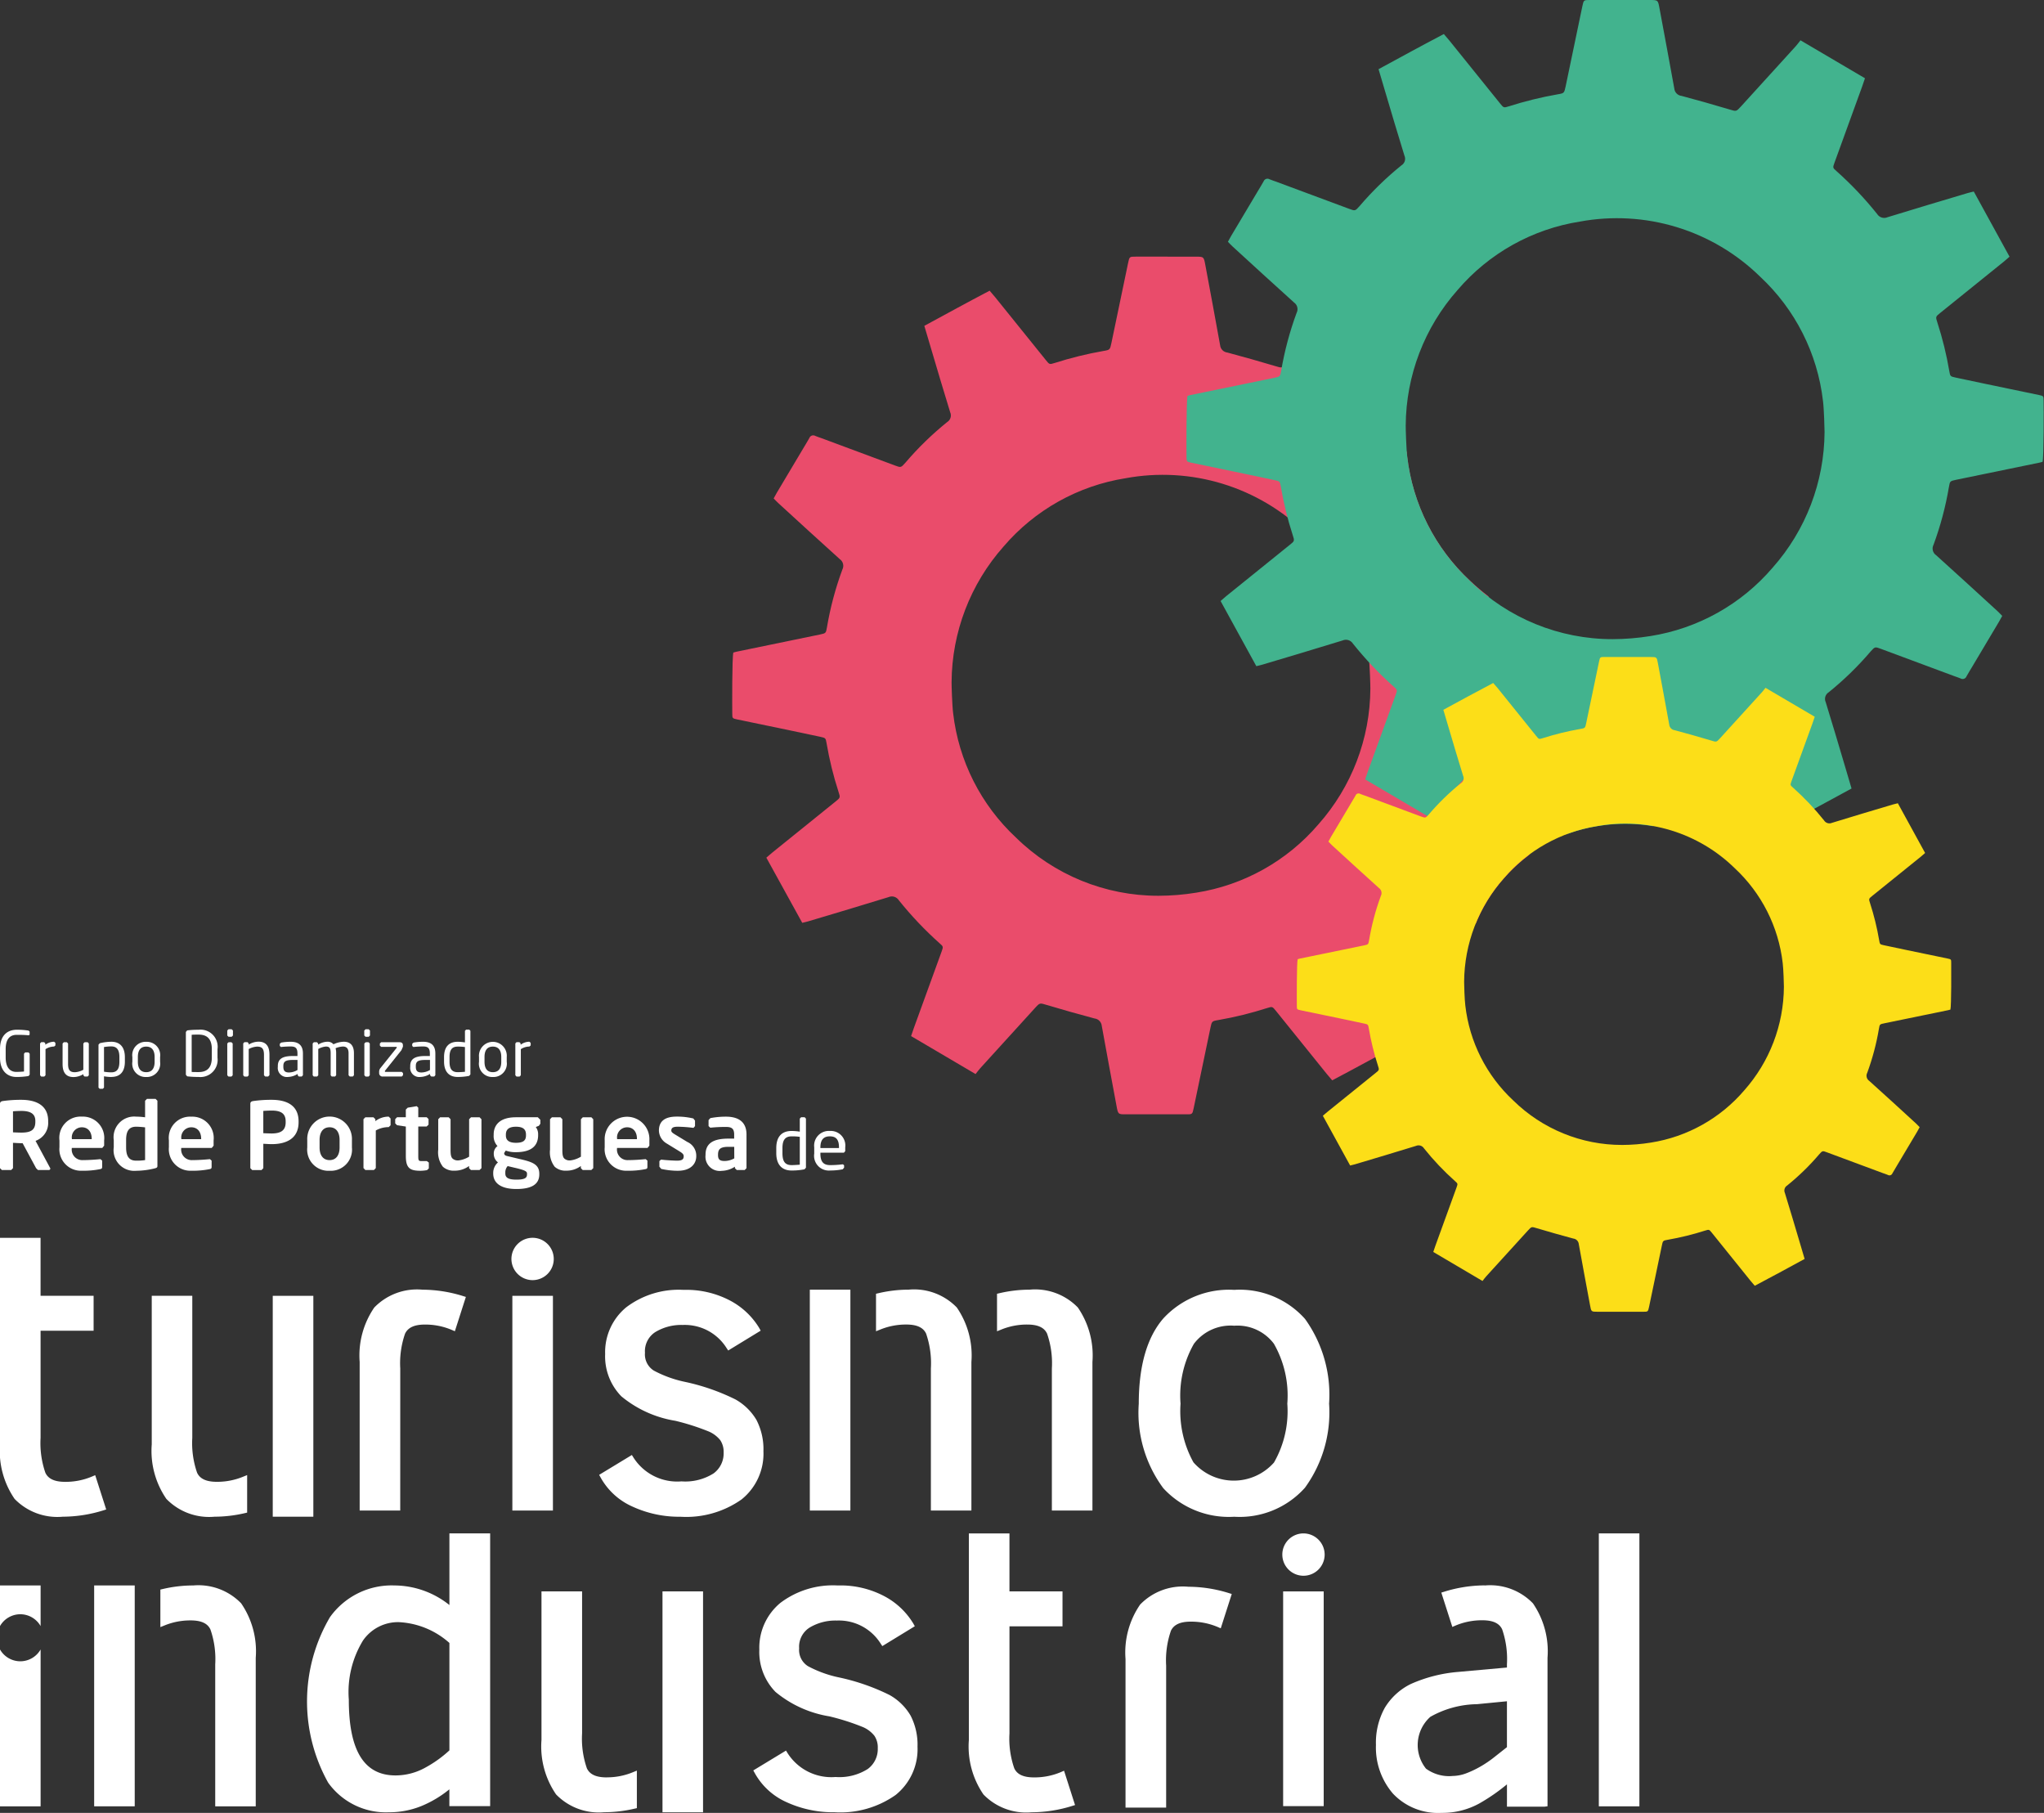 <svg id="Grupo_17" data-name="Grupo 17" xmlns="http://www.w3.org/2000/svg" xmlns:xlink="http://www.w3.org/1999/xlink" width="140.035" height="124.176" viewBox="0 0 140.035 124.176">
  <rect x="0" y="0" width="140.035" height="124.176" fill="#333333" stroke="none"/>
  <defs>
    <clipPath id="clip-path">
      <path id="Caminho_309" data-name="Caminho 309" d="M63.3,55.161a13.794,13.794,0,0,1-4.305-8.512c-.069-.515-.112-1.98-.108-2.129a14.123,14.123,0,0,1,3.559-9.292,13.849,13.849,0,0,1,8.37-4.683A14.016,14.016,0,0,1,83.166,34.32a13.79,13.79,0,0,1,4.306,8.512c.067.515.111,1.979.106,2.13a14.114,14.114,0,0,1-3.559,9.291,13.857,13.857,0,0,1-8.37,4.681,16.319,16.319,0,0,1-2.59.213A13.908,13.908,0,0,1,63.3,55.161M73.55,15.369H71.5c-.422,0-.429,0-.518.428q-.575,2.742-1.144,5.483c-.1.463-.095.475-.543.549a25.344,25.344,0,0,0-3.35.825c-.351.109-.355.106-.6-.2q-1.735-2.151-3.466-4.3c-.113-.14-.234-.276-.385-.453-1.5.787-2.974,1.593-4.474,2.408.16.54.31,1.048.462,1.557.433,1.454.858,2.909,1.308,4.358a.532.532,0,0,1-.207.678,21.442,21.442,0,0,0-2.866,2.789c-.3.334-.3.336-.711.183l-5.015-1.865c-.144-.054-.294-.095-.435-.158a.283.283,0,0,0-.416.148c-.137.245-.285.485-.429.726q-.9,1.5-1.791,3.006c-.071.119-.135.244-.222.4.108.108.207.22.318.32,1.4,1.281,2.8,2.567,4.209,3.835a.558.558,0,0,1,.177.723,22,22,0,0,0-1.052,3.943c-.072.412-.07.412-.487.5l-5.735,1.182-.192.053c-.093.313-.08,3.746-.074,4.168,0,.337.007.343.333.412q1.793.376,3.589.745,1.052.22,2.1.444c.376.081.376.085.44.451a23.6,23.6,0,0,0,.816,3.315c.132.4.129.406-.2.668q-2.184,1.762-4.366,3.522c-.119.1-.232.2-.377.325L48.656,61c.158-.04.293-.066.423-.106,1.83-.547,3.661-1.09,5.486-1.654a.568.568,0,0,1,.714.222,24.344,24.344,0,0,0,2.782,2.934c.263.23.264.234.143.571q-.947,2.616-1.9,5.232c-.062.169-.118.342-.191.559l4.417,2.6c.121-.151.218-.288.332-.412l3.746-4.118c.331-.363.324-.343.788-.206,1.089.324,2.181.637,3.281.928a.565.565,0,0,1,.5.51c.323,1.824.674,3.645,1.008,5.468.109.588.1.591.681.591q2.045,0,4.09,0c.422,0,.429,0,.518-.427q.575-2.742,1.144-5.483c.1-.464.095-.476.543-.549a25.317,25.317,0,0,0,3.351-.825c.35-.109.353-.106.6.2q1.733,2.148,3.467,4.3c.113.14.233.276.385.454,1.5-.788,2.973-1.6,4.473-2.409-.16-.54-.31-1.049-.461-1.557-.433-1.454-.86-2.91-1.31-4.358a.529.529,0,0,1,.207-.676,21.663,21.663,0,0,0,2.866-2.79c.3-.336.3-.337.711-.184L94.8,61.052a10.676,10.676,0,0,1,1.924-3.1,11.6,11.6,0,0,1,1.745-1.618c-1.074-.984-2.148-1.967-3.231-2.941a.559.559,0,0,1-.178-.723,22.03,22.03,0,0,0,1.052-3.943c.073-.412.07-.412.487-.5l5.735-1.178.193-.054c.093-.316.079-3.745.073-4.168,0-.339-.007-.345-.332-.413q-1.795-.376-3.59-.745c-.7-.146-1.4-.293-2.1-.445-.377-.08-.377-.083-.441-.451q-.189-1.077-.469-2.133c-.425-.327-.844-.679-1.251-1.061A13.787,13.787,0,0,1,90.1,29.071c-.013-.088-.023-.2-.033-.336a21.37,21.37,0,0,0-1.67-1.644c-.263-.231-.263-.234-.142-.573q.949-2.613,1.9-5.23c.062-.17.117-.342.19-.557-1.48-.873-2.918-1.718-4.418-2.6-.12.151-.217.287-.329.411q-1.872,2.064-3.747,4.118c-.331.364-.324.344-.788.206-1.089-.323-2.182-.637-3.28-.928a.563.563,0,0,1-.5-.509c-.323-1.825-.673-3.645-1.008-5.468-.109-.589-.1-.591-.679-.591Z" transform="translate(-43.862 -15.369)" fill="none"/>
    </clipPath>
    <linearGradient id="linear-gradient" x1="-0.853" y1="1.815" x2="-0.834" y2="1.815" gradientUnits="objectBoundingBox">
      <stop offset="0" stop-color="#b02948"/>
      <stop offset="0.447" stop-color="#c73756"/>
      <stop offset="1" stop-color="#ea4c6b"/>
    </linearGradient>
    <clipPath id="clip-path-2">
      <path id="Caminho_310" data-name="Caminho 310" d="M90.5,39.793a13.787,13.787,0,0,1-4.306-8.512c-.069-.516-.111-1.98-.106-2.131a14.113,14.113,0,0,1,3.558-9.291,13.856,13.856,0,0,1,8.371-4.681,14.016,14.016,0,0,1,12.352,3.773,13.793,13.793,0,0,1,4.306,8.512c.069.515.111,1.98.108,2.129a14.118,14.118,0,0,1-3.559,9.292,13.853,13.853,0,0,1-8.37,4.683,16.465,16.465,0,0,1-2.591.212A13.9,13.9,0,0,1,90.5,39.793M100.753,0H98.707c-.422,0-.428,0-.517.428q-.576,2.74-1.144,5.482c-.1.464-.1.477-.543.55a25.329,25.329,0,0,0-3.352.824c-.35.109-.353.106-.6-.2q-1.733-2.15-3.466-4.3c-.113-.141-.233-.277-.385-.453-1.5.786-2.974,1.594-4.473,2.407.159.54.309,1.049.461,1.558.433,1.453.859,2.909,1.31,4.357a.529.529,0,0,1-.208.677,21.733,21.733,0,0,0-2.866,2.79c-.3.335-.3.337-.71.184L77.2,12.44c-.145-.054-.3-.1-.436-.159a.283.283,0,0,0-.415.149c-.137.245-.286.484-.43.725q-.9,1.5-1.791,3.006c-.071.12-.135.245-.221.4.106.109.207.22.318.321,1.4,1.281,2.8,2.567,4.208,3.834a.559.559,0,0,1,.177.723,22.223,22.223,0,0,0-1.052,3.943c-.072.412-.07.412-.487.5q-2.867.592-5.734,1.179l-.194.053c-.091.316-.079,3.746-.073,4.168.006.339.008.345.333.413,1.2.252,2.394.5,3.589.746.7.146,1.4.293,2.1.445.376.079.376.083.44.45a23.743,23.743,0,0,0,.814,3.314c.133.4.13.407-.2.669q-2.181,1.762-4.366,3.522c-.118.1-.23.2-.375.325.818,1.493,1.626,2.965,2.448,4.463.158-.039.293-.067.423-.106,1.829-.548,3.66-1.089,5.484-1.653a.569.569,0,0,1,.715.22,23.922,23.922,0,0,0,2.782,2.934c.263.232.264.236.142.573q-.949,2.615-1.9,5.232c-.061.169-.116.341-.19.557l4.417,2.6c.121-.151.218-.288.331-.412q1.872-2.062,3.747-4.118c.331-.364.325-.344.788-.206,1.09.324,2.182.637,3.281.928a.563.563,0,0,1,.5.509c.262,1.478.541,2.951.814,4.425a10.767,10.767,0,0,1,2.005-.522,11.618,11.618,0,0,1,3.839,0q.391-1.875.783-3.75c.1-.466.094-.477.543-.551a25.345,25.345,0,0,0,3.35-.825c.35-.108.355-.105.6.2q1.735,2.15,3.466,4.3c.114.141.236.276.387.453,1.5-.786,2.973-1.593,4.472-2.407-.159-.541-.309-1.049-.46-1.558-.435-1.453-.859-2.909-1.31-4.357a.533.533,0,0,1,.207-.678,21.669,21.669,0,0,0,2.867-2.79c.3-.334.3-.335.71-.183l5.015,1.865c.144.054.3.1.435.159a.284.284,0,0,0,.416-.149c.138-.245.286-.484.43-.725q.9-1.5,1.79-3.007c.072-.119.135-.244.223-.4-.108-.109-.208-.22-.318-.321-1.4-1.281-2.8-2.567-4.209-3.835a.554.554,0,0,1-.177-.722,22.013,22.013,0,0,0,1.051-3.944c.072-.411.071-.411.487-.5l5.736-1.18.192-.051c.093-.316.08-3.747.073-4.169,0-.339-.006-.344-.333-.412-1.2-.252-2.392-.5-3.588-.746q-1.053-.218-2.1-.444c-.377-.081-.377-.085-.441-.451a23.545,23.545,0,0,0-.814-3.314c-.133-.4-.129-.407.2-.669q2.182-1.76,4.366-3.521c.119-.1.231-.2.376-.326-.819-1.493-1.626-2.966-2.449-4.463-.157.039-.291.066-.422.106-1.83.547-3.661,1.089-5.486,1.653a.568.568,0,0,1-.714-.221,24.086,24.086,0,0,0-2.782-2.934c-.263-.231-.264-.234-.142-.572q.947-2.616,1.9-5.232c.062-.169.118-.342.191-.558l-4.418-2.6c-.12.151-.218.288-.331.412q-1.872,2.061-3.746,4.118c-.332.364-.325.344-.788.206-1.09-.324-2.182-.636-3.281-.928a.563.563,0,0,1-.5-.509c-.324-1.825-.675-3.645-1.009-5.468C103.37,0,103.378,0,102.8,0Z" transform="translate(-71.063)" fill="none"/>
    </clipPath>
    <linearGradient id="linear-gradient-2" x1="-1.383" y1="2.174" x2="-1.363" y2="2.174" gradientUnits="objectBoundingBox">
      <stop offset="0" stop-color="#087e62"/>
      <stop offset="1" stop-color="#42b38e"/>
    </linearGradient>
    <clipPath id="clip-path-3">
      <path id="Caminho_311" data-name="Caminho 311" d="M92.51,69.724a10.521,10.521,0,0,1-3.287-6.5c-.053-.392-.085-1.511-.082-1.625a10.781,10.781,0,0,1,2.718-7.094A10.579,10.579,0,0,1,98.25,50.93a10.7,10.7,0,0,1,9.43,2.882,10.515,10.515,0,0,1,3.287,6.5c.051.392.085,1.511.081,1.625a10.775,10.775,0,0,1-2.718,7.094,10.577,10.577,0,0,1-6.39,3.574,12.394,12.394,0,0,1-1.974.162,10.621,10.621,0,0,1-7.456-3.044m7.829-30.38H98.777c-.321,0-.327,0-.395.326q-.441,2.091-.874,4.185c-.073.355-.072.364-.415.421a19.284,19.284,0,0,0-2.559.628c-.268.082-.269.082-.456-.15L91.433,41.47c-.088-.106-.18-.21-.3-.345-1.146.6-2.27,1.216-3.415,1.837.121.413.236.8.352,1.19.331,1.109.655,2.221,1,3.326a.4.4,0,0,1-.159.517,16.6,16.6,0,0,0-2.188,2.13c-.226.256-.229.256-.542.142l-3.829-1.425c-.111-.041-.225-.073-.332-.121a.217.217,0,0,0-.318.113c-.105.188-.218.369-.328.554L80.01,51.681c-.054.091-.1.188-.168.308l.242.246c1.068.977,2.135,1.959,3.213,2.927a.427.427,0,0,1,.136.552,16.81,16.81,0,0,0-.8,3.009c-.056.315-.054.315-.372.38l-4.378.9-.146.041c-.071.239-.061,2.858-.057,3.181,0,.258.006.263.254.316.913.19,1.827.377,2.74.568q.8.166,1.6.339c.288.062.288.064.337.343a18.16,18.16,0,0,0,.621,2.531c.1.308.1.311-.149.51q-1.666,1.345-3.332,2.689c-.091.073-.177.152-.289.248.626,1.139,1.243,2.264,1.87,3.407.12-.03.223-.051.323-.081,1.4-.419,2.8-.832,4.188-1.263A.437.437,0,0,1,86.39,73a18.2,18.2,0,0,0,2.123,2.241c.2.176.2.18.109.437q-.724,2-1.45,3.994c-.047.129-.089.261-.145.425L90.4,82.085c.091-.117.167-.221.253-.316q1.427-1.573,2.861-3.143c.252-.277.247-.263.6-.158.833.247,1.666.487,2.5.709a.429.429,0,0,1,.383.388c.247,1.394.515,2.784.77,4.177.082.448.077.451.519.451h3.123c.323,0,.328,0,.4-.326q.439-2.093.874-4.186c.073-.353.072-.363.415-.42a19.272,19.272,0,0,0,2.557-.629c.268-.083.27-.081.458.151q1.323,1.64,2.646,3.285c.087.106.178.209.294.345,1.147-.6,2.272-1.217,3.415-1.838-.122-.412-.236-.8-.351-1.188-.331-1.109-.657-2.221-1-3.327a.406.406,0,0,1,.158-.517,16.533,16.533,0,0,0,2.189-2.13c.226-.256.228-.256.542-.138q1.915.709,3.829,1.423c.11.04.224.072.332.121a.218.218,0,0,0,.318-.113c.105-.188.218-.369.328-.555q.683-1.144,1.367-2.294c.055-.092.1-.186.169-.308l-.242-.245c-1.069-.978-2.135-1.96-3.214-2.927a.427.427,0,0,1-.135-.552,16.853,16.853,0,0,0,.8-3.009c.055-.316.053-.316.371-.381q2.191-.45,4.378-.9l.149-.039c.07-.242.059-2.861.055-3.183,0-.26,0-.263-.253-.316-.913-.191-1.827-.379-2.74-.568q-.8-.166-1.606-.339c-.288-.062-.288-.065-.337-.344a17.986,17.986,0,0,0-.621-2.53c-.1-.308-.1-.311.15-.51q1.666-1.345,3.332-2.689c.09-.073.177-.153.287-.248-.623-1.139-1.241-2.264-1.868-3.407-.121.03-.224.051-.324.081-1.4.417-2.794.83-4.187,1.26a.433.433,0,0,1-.546-.167,18.369,18.369,0,0,0-2.123-2.241c-.2-.176-.2-.178-.109-.436q.724-2,1.45-3.994c.046-.13.088-.262.145-.427-1.131-.665-2.229-1.311-3.374-1.982-.092.113-.166.218-.252.312q-1.429,1.573-2.861,3.144c-.253.277-.247.262-.6.157-.832-.246-1.665-.487-2.5-.708a.431.431,0,0,1-.382-.389c-.247-1.393-.515-2.783-.77-4.174-.083-.451-.077-.453-.519-.453Z" transform="translate(-77.673 -39.344)" fill="none"/>
    </clipPath>
    <linearGradient id="linear-gradient-3" x1="-1.98" y1="1.765" x2="-1.954" y2="1.765" gradientUnits="objectBoundingBox">
      <stop offset="0" stop-color="#f39200"/>
      <stop offset="0.219" stop-color="#f49c03"/>
      <stop offset="0.599" stop-color="#f7b90c"/>
      <stop offset="1" stop-color="#fcde18"/>
    </linearGradient>
    <clipPath id="clip-path-4">
      <rect id="Retângulo_151" data-name="Retângulo 151" width="140.035" height="124.176" fill="none"/>
    </clipPath>
  </defs>
  <g id="Grupo_10" data-name="Grupo 10" transform="translate(50.168 17.579)">
    <g id="Grupo_9" data-name="Grupo 9" clip-path="url(#clip-path)">
      <rect id="Retângulo_141" data-name="Retângulo 141" width="58.768" height="58.744" transform="translate(-0.014 0)" fill="url(#linear-gradient)"/>
    </g>
  </g>
  <g id="Grupo_12" data-name="Grupo 12" transform="translate(81.281)">
    <g id="Grupo_11" data-name="Grupo 11" clip-path="url(#clip-path-2)">
      <rect id="Retângulo_142" data-name="Retângulo 142" width="58.768" height="57.109" transform="translate(-0.014)" fill="url(#linear-gradient-2)"/>
    </g>
  </g>
  <g id="Grupo_14" data-name="Grupo 14" transform="translate(88.84 45.001)">
    <g id="Grupo_13" data-name="Grupo 13" clip-path="url(#clip-path-3)">
      <rect id="Retângulo_143" data-name="Retângulo 143" width="44.867" height="44.849" transform="translate(-0.011 0)" fill="url(#linear-gradient-3)"/>
    </g>
  </g>
  <g id="Grupo_16" data-name="Grupo 16">
    <g id="Grupo_15" data-name="Grupo 15" clip-path="url(#clip-path-4)">
      <path id="Caminho_312" data-name="Caminho 312" d="M78.257,91.829a1.45,1.45,0,1,0,1.453,1.45,1.455,1.455,0,0,0-1.453-1.45" transform="translate(11.042 13.203)" fill="#fff"/>
      <path id="Caminho_313" data-name="Caminho 313" d="M32.088,77.026a1.45,1.45,0,1,0-1.454-1.449,1.454,1.454,0,0,0,1.454,1.449" transform="translate(4.404 10.658)" fill="#fff"/>
      <path id="Caminho_314" data-name="Caminho 314" d="M7.276,92.735l-.754-2.35-.217.093a4.635,4.635,0,0,1-1.84.364c-.717,0-1.161-.2-1.357-.624a6.2,6.2,0,0,1-.328-2.386V80.492H6.413V78.1H2.779V74.128H0V88.279A5.8,5.8,0,0,0,1,92.01a4.079,4.079,0,0,0,3.3,1.22A9.419,9.419,0,0,0,7.067,92.8Z" transform="translate(0 10.658)" fill="#fff"/>
      <path id="Caminho_315" data-name="Caminho 315" d="M46.673,86.168a3.858,3.858,0,0,0-1.453-1.422A14.679,14.679,0,0,0,41.8,83.553a8,8,0,0,1-2.165-.778,1.308,1.308,0,0,1-.608-1.219,1.556,1.556,0,0,1,.714-1.424,3.436,3.436,0,0,1,1.874-.484,3.379,3.379,0,0,1,3,1.578l.114.172,2.226-1.359-.1-.182a5.13,5.13,0,0,0-1.938-1.848,6.433,6.433,0,0,0-3.251-.764,5.953,5.953,0,0,0-3.922,1.193,3.981,3.981,0,0,0-1.445,3.2,3.914,3.914,0,0,0,1.111,2.9,7.735,7.735,0,0,0,3.694,1.674,15.979,15.979,0,0,1,2.312.741,2.048,2.048,0,0,1,.769.587,1.426,1.426,0,0,1,.231.846,1.694,1.694,0,0,1-.687,1.429,3.63,3.63,0,0,1-2.2.547,3.549,3.549,0,0,1-3.286-1.626l-.113-.181-2.242,1.36.1.18a4.633,4.633,0,0,0,2.174,1.99,7.65,7.65,0,0,0,3.3.7A6.57,6.57,0,0,0,45.643,91.6a4.018,4.018,0,0,0,1.5-3.305,4.36,4.36,0,0,0-.47-2.125" transform="translate(5.16 11.106)" fill="#fff"/>
      <path id="Caminho_316" data-name="Caminho 316" d="M77.478,89.067a3.677,3.677,0,0,1-5.522-.01,7.249,7.249,0,0,1-.884-4.016,7.175,7.175,0,0,1,.915-4.1A3.151,3.151,0,0,1,74.75,79.7a3.118,3.118,0,0,1,2.716,1.232,7.136,7.136,0,0,1,.921,4.106,7.067,7.067,0,0,1-.909,4.026M74.75,77.245A6.112,6.112,0,0,0,69.895,79.2c-1.117,1.286-1.685,3.252-1.685,5.844a8.682,8.682,0,0,0,1.678,5.782,6.1,6.1,0,0,0,4.862,1.959A6,6,0,0,0,79.593,90.8a8.767,8.767,0,0,0,1.656-5.759A8.9,8.9,0,0,0,79.6,79.235a5.987,5.987,0,0,0-4.851-1.99" transform="translate(9.807 11.106)" fill="#fff"/>
      <rect id="Retângulo_144" data-name="Retângulo 144" width="2.779" height="14.707" transform="translate(35.102 88.759)" fill="#fff"/>
      <path id="Caminho_317" data-name="Caminho 317" d="M24.324,82.634a6.169,6.169,0,0,1,.328-2.386c.2-.421.638-.625,1.355-.625a4.637,4.637,0,0,1,1.841.364l.217.093.754-2.35-.208-.064a9.427,9.427,0,0,0-2.768-.432,4.078,4.078,0,0,0-3.3,1.222,5.8,5.8,0,0,0-1,3.73V92.362h2.779Z" transform="translate(3.098 11.104)" fill="#fff"/>
      <rect id="Retângulo_145" data-name="Retângulo 145" width="2.781" height="15.129" transform="translate(18.686 88.759)" fill="#fff"/>
      <path id="Caminho_318" data-name="Caminho 318" d="M13.39,92.731a9.209,9.209,0,0,0,2.069-.242l.166-.039V89.88l-.3.121a4.65,4.65,0,0,1-1.775.34c-.716,0-1.16-.2-1.355-.625a6.177,6.177,0,0,1-.328-2.386V77.6H9.089V87.779a5.8,5.8,0,0,0,1,3.73,4.074,4.074,0,0,0,3.3,1.222" transform="translate(1.307 11.157)" fill="#fff"/>
      <path id="Caminho_319" data-name="Caminho 319" d="M61.955,77.233a9.144,9.144,0,0,0-2.069.242l-.166.039v2.569l.3-.121a4.65,4.65,0,0,1,1.775-.34c.716,0,1.16.2,1.355.624a6.177,6.177,0,0,1,.328,2.386v9.729h2.779V82.184a5.8,5.8,0,0,0-1-3.73,4.074,4.074,0,0,0-3.3-1.222" transform="translate(8.586 11.104)" fill="#fff"/>
      <rect id="Retângulo_146" data-name="Retângulo 146" width="2.779" height="15.129" transform="translate(55.481 88.337)" fill="#fff"/>
      <path id="Caminho_320" data-name="Caminho 320" d="M59.007,92.362V82.184a5.79,5.79,0,0,0-1-3.73,4.072,4.072,0,0,0-3.3-1.222,9.134,9.134,0,0,0-2.068.242l-.167.039v2.569l.3-.121a4.65,4.65,0,0,1,1.775-.34c.717,0,1.161.2,1.357.624a6.208,6.208,0,0,1,.327,2.387v9.728Z" transform="translate(7.544 11.104)" fill="#fff"/>
      <path id="Caminho_321" data-name="Caminho 321" d="M22.227,99.162a2.918,2.918,0,0,1,2.444-1.255,5.606,5.606,0,0,1,3.474,1.425v7.358a8.123,8.123,0,0,1-1.657,1.185,4.2,4.2,0,0,1-2.035.531c-2.154,0-3.2-1.7-3.2-5.188a6.769,6.769,0,0,1,.974-4.056m5.918-2.427a6.071,6.071,0,0,0-3.774-1.341,5.192,5.192,0,0,0-4.408,2.17,11.4,11.4,0,0,0-.124,11.339A4.864,4.864,0,0,0,24,110.931a5.868,5.868,0,0,0,2.509-.551,7.616,7.616,0,0,0,1.633-1.021v1.151h2.794V91.828H28.145Z" transform="translate(2.644 13.203)" fill="#fff"/>
      <path id="Caminho_322" data-name="Caminho 322" d="M54.452,102.448a14.688,14.688,0,0,0-3.419-1.194,7.936,7.936,0,0,1-2.165-.778,1.308,1.308,0,0,1-.607-1.218,1.555,1.555,0,0,1,.713-1.424,3.438,3.438,0,0,1,1.872-.484,3.376,3.376,0,0,1,3,1.578l.114.172,2.226-1.36-.1-.181a5.1,5.1,0,0,0-1.936-1.849,6.432,6.432,0,0,0-3.251-.763,5.957,5.957,0,0,0-3.922,1.193,3.981,3.981,0,0,0-1.443,3.2,3.918,3.918,0,0,0,1.109,2.9,7.725,7.725,0,0,0,3.694,1.673,16.023,16.023,0,0,1,2.312.741,2.029,2.029,0,0,1,.767.587,1.417,1.417,0,0,1,.232.848,1.69,1.69,0,0,1-.687,1.429,3.62,3.62,0,0,1-2.2.548,3.555,3.555,0,0,1-3.288-1.628l-.112-.181-2.241,1.359.1.18a4.632,4.632,0,0,0,2.173,1.991,7.649,7.649,0,0,0,3.3.694,6.572,6.572,0,0,0,4.178-1.183,4.017,4.017,0,0,0,1.5-3.306,4.341,4.341,0,0,0-.471-2.125,3.841,3.841,0,0,0-1.453-1.422" transform="translate(6.488 13.651)" fill="#fff"/>
      <path id="Caminho_323" data-name="Caminho 323" d="M64.339,108.178a4.637,4.637,0,0,1-1.841.364c-.717,0-1.161-.2-1.355-.626a6.167,6.167,0,0,1-.328-2.385V98.193h3.634V95.8H60.814V91.829H58.033V105.98a5.8,5.8,0,0,0,1,3.731,4.077,4.077,0,0,0,3.3,1.22A9.424,9.424,0,0,0,65.1,110.5l.208-.064-.754-2.352Z" transform="translate(8.344 13.203)" fill="#fff"/>
      <rect id="Retângulo_147" data-name="Retângulo 147" width="2.779" height="18.695" transform="translate(109.536 105.031)" fill="#fff"/>
      <rect id="Retângulo_148" data-name="Retângulo 148" width="2.779" height="14.707" transform="translate(87.908 109.005)" fill="#fff"/>
      <path id="Caminho_324" data-name="Caminho 324" d="M71.717,95.023a4.07,4.07,0,0,0-3.3,1.222,5.79,5.79,0,0,0-1,3.73v10.177H70.2v-9.728a6.18,6.18,0,0,1,.328-2.387c.2-.42.638-.623,1.355-.623a4.652,4.652,0,0,1,1.841.363l.217.094.754-2.352-.208-.064a9.418,9.418,0,0,0-2.768-.431" transform="translate(9.693 13.662)" fill="#fff"/>
      <rect id="Retângulo_149" data-name="Retângulo 149" width="2.779" height="15.129" transform="translate(6.451 108.596)" fill="#fff"/>
      <path id="Caminho_325" data-name="Caminho 325" d="M11.841,94.946a9.1,9.1,0,0,0-2.069.244l-.166.038V97.8l.3-.121a4.641,4.641,0,0,1,1.775-.339c.716,0,1.16.2,1.355.623a6.177,6.177,0,0,1,.328,2.386v9.728H16.14V99.9a5.8,5.8,0,0,0-1-3.73,4.074,4.074,0,0,0-3.3-1.222" transform="translate(1.381 13.651)" fill="#fff"/>
      <rect id="Retângulo_150" data-name="Retângulo 150" width="2.779" height="15.129" transform="translate(45.387 109.005)" fill="#fff"/>
      <path id="Caminho_326" data-name="Caminho 326" d="M36.9,108.042c-.717,0-1.161-.2-1.357-.625a6.2,6.2,0,0,1-.327-2.386V95.3H32.434v10.178a5.794,5.794,0,0,0,1,3.73,4.077,4.077,0,0,0,3.3,1.22,9.134,9.134,0,0,0,2.068-.242l.167-.038v-2.57l-.3.122a4.652,4.652,0,0,1-1.774.339" transform="translate(4.663 13.702)" fill="#fff"/>
      <path id="Caminho_327" data-name="Caminho 327" d="M87.631,108a2.681,2.681,0,0,1-1.785-.506,2.586,2.586,0,0,1,.3-3.55,6.663,6.663,0,0,1,3.187-.865l2.059-.2v3.143l-.842.665a7.634,7.634,0,0,1-.95.65,6.886,6.886,0,0,1-.993.475,2.751,2.751,0,0,1-.976.184m2.242-13.055a9.44,9.44,0,0,0-2.77.431l-.207.064.755,2.352.216-.094a4.661,4.661,0,0,1,1.841-.363c.716,0,1.16.2,1.357.623a6.227,6.227,0,0,1,.327,2.386v.228l-3.335.3a9.945,9.945,0,0,0-3.262.833,4.289,4.289,0,0,0-1.767,1.618,4.931,4.931,0,0,0-.611,2.553,4.835,4.835,0,0,0,1.168,3.335,4.243,4.243,0,0,0,3.323,1.316,5.227,5.227,0,0,0,2.606-.653,13.151,13.151,0,0,0,1.879-1.3V110.1h2.565l.214-.029V99.9a5.8,5.8,0,0,0-1-3.73,4.073,4.073,0,0,0-3.3-1.222" transform="translate(11.849 13.651)" fill="#fff"/>
      <path id="Caminho_328" data-name="Caminho 328" d="M1.391,99.59A1.605,1.605,0,0,1,0,98.779v10.746H2.782V98.779a1.605,1.605,0,0,1-1.391.811" transform="translate(0 14.202)" fill="#fff"/>
      <path id="Caminho_329" data-name="Caminho 329" d="M1.391,96.918a1.605,1.605,0,0,1,1.391.811V94.946H0v2.783a1.605,1.605,0,0,1,1.391-.811" transform="translate(0 13.651)" fill="#fff"/>
      <path id="Caminho_330" data-name="Caminho 330" d="M1.957,64.837a4.868,4.868,0,0,1-.85.064C.572,64.9,0,64.551,0,63.574V63c0-1.037.6-1.333,1.146-1.333a5,5,0,0,1,.811.059l.072.065v.213l-.056.043H1.957c-.253-.022-.45-.031-.811-.031-.4,0-.757.214-.757.982v.573c0,.7.32.983.718.983.261,0,.436-.017.538-.026V63.308l.077-.086h.23l.081.086v1.435Z" transform="translate(0 8.866)" fill="#fff"/>
      <path id="Caminho_331" data-name="Caminho 331" d="M3.362,62.714a1.09,1.09,0,0,0-.589.18v1.789l-.086.086H2.478L2.4,64.682V62.5l.081-.086h.2l.081.086v.09a1.022,1.022,0,0,1,.6-.206l.089.078v.175Z" transform="translate(0.345 8.97)" fill="#fff"/>
      <path id="Caminho_332" data-name="Caminho 332" d="M5.465,64.764H5.251l-.081-.086V64.6a1.282,1.282,0,0,1-.678.2c-.514,0-.743-.32-.743-.888V62.5l.085-.086h.206l.085.086v1.406c0,.431.145.563.47.563A1.344,1.344,0,0,0,5.17,64.3V62.5l.086-.086h.209l.081.086v2.178Z" transform="translate(0.539 8.974)" fill="#fff"/>
      <path id="Caminho_333" data-name="Caminho 333" d="M7.332,63.444c0-.448-.132-.739-.555-.739a3.113,3.113,0,0,0-.5.043v1.69a3.241,3.241,0,0,0,.5.043c.419,0,.555-.273.555-.731ZM6.777,64.8a3.178,3.178,0,0,1-.5-.047v.773l-.081.081H5.979L5.9,65.524V62.586l.09-.1a3.5,3.5,0,0,1,.786-.1c.636,0,.931.414.931,1.055v.308c0,.671-.308,1.047-.931,1.047" transform="translate(0.848 8.97)" fill="#fff"/>
      <path id="Caminho_334" data-name="Caminho 334" d="M9.453,63.431c0-.436-.175-.713-.576-.713s-.572.273-.572.713v.325c0,.436.17.714.572.714s.576-.273.576-.714ZM8.876,64.8a.912.912,0,0,1-.948-1.042v-.325a.912.912,0,0,1,.948-1.042.915.915,0,0,1,.953,1.042v.325A.915.915,0,0,1,8.876,64.8" transform="translate(1.14 8.97)" fill="#fff"/>
      <path id="Caminho_335" data-name="Caminho 335" d="M12.911,63c0-.773-.393-1-.906-1-.2,0-.333,0-.474.013v2.545c.136.009.273.009.474.009.512,0,.906-.226.906-1ZM12,64.9a6.2,6.2,0,0,1-.778-.042l-.089-.108V61.818l.089-.106A5.935,5.935,0,0,1,12,61.668,1.173,1.173,0,0,1,13.3,63v.576A1.176,1.176,0,0,1,12,64.9" transform="translate(1.601 8.866)" fill="#fff"/>
      <path id="Caminho_336" data-name="Caminho 336" d="M13.7,62.528l-.086.085v2.179l.086.086h.2l.085-.086V62.612l-.085-.085Zm0-.889-.086.086v.342l.086.085h.217l.086-.085v-.342l-.086-.086Z" transform="translate(1.956 8.862)" fill="#fff"/>
      <path id="Caminho_337" data-name="Caminho 337" d="M16.277,64.768h-.2l-.086-.086v-1.4c0-.431-.145-.564-.47-.564a1.356,1.356,0,0,0-.576.167v1.8l-.085.086h-.209l-.081-.086V62.5l.081-.086h.213l.081.086v.081a1.288,1.288,0,0,1,.679-.2c.512,0,.743.32.743.889v1.4Z" transform="translate(2.094 8.97)" fill="#fff"/>
      <path id="Caminho_338" data-name="Caminho 338" d="M17.989,63.632h-.316c-.517,0-.654.116-.654.419v.05c0,.308.145.389.393.389a1.174,1.174,0,0,0,.576-.17Zm.291,1.136h-.2L18,64.682v-.094a1.3,1.3,0,0,1-.659.209.622.622,0,0,1-.7-.692v-.051c0-.461.269-.692,1.029-.692h.316v-.17c0-.359-.124-.483-.458-.483a6.205,6.205,0,0,0-.653.034h-.021l-.078-.069v-.149l.09-.081a3.683,3.683,0,0,1,.661-.056c.595,0,.834.3.834.8v1.49Z" transform="translate(2.393 8.97)" fill="#fff"/>
      <path id="Caminho_339" data-name="Caminho 339" d="M21.473,64.769h-.2l-.086-.086V63.172c0-.359-.167-.458-.389-.458a1.488,1.488,0,0,0-.5.116,1.243,1.243,0,0,1,.039.333v1.52l-.077.086h-.226l-.073-.086v-1.52c0-.372-.106-.448-.328-.448a1.284,1.284,0,0,0-.522.167v1.8l-.077.086H18.8l-.072-.086V62.505l.081-.086h.213l.081.086v.081a1.208,1.208,0,0,1,.623-.2.521.521,0,0,1,.428.175,1.716,1.716,0,0,1,.709-.175c.384,0,.692.192.692.787v1.511Z" transform="translate(2.693 8.969)" fill="#fff"/>
      <path id="Caminho_340" data-name="Caminho 340" d="M21.911,62.528l-.086.085v2.179l.086.086h.2l.085-.086V62.612l-.085-.085Zm-.006-.889-.086.086v.342l.086.085h.218l.086-.085v-.342l-.086-.086Z" transform="translate(3.137 8.862)" fill="#fff"/>
      <path id="Caminho_341" data-name="Caminho 341" d="M24.26,64.764H22.97a.231.231,0,0,1-.26-.234v-.081a.391.391,0,0,1,.1-.278l1.1-1.371.017-.038-.043-.03H22.846l-.086-.086V62.5l.086-.086H24.1c.175,0,.239.081.239.209v.1l-.1.234-1.123,1.406-.022.047.034.034H24.26l.086.085v.145Z" transform="translate(3.265 8.974)" fill="#fff"/>
      <path id="Caminho_342" data-name="Caminho 342" d="M25.924,63.632h-.316c-.517,0-.654.116-.654.419v.05c0,.308.145.389.393.389a1.174,1.174,0,0,0,.576-.17Zm.291,1.136h-.2l-.085-.086v-.094a1.3,1.3,0,0,1-.659.209.622.622,0,0,1-.7-.692v-.051c0-.461.269-.692,1.029-.692h.316v-.17c0-.359-.124-.483-.456-.483a6.211,6.211,0,0,0-.654.034h-.022l-.077-.069v-.149l.09-.081a3.687,3.687,0,0,1,.662-.056c.594,0,.833.3.833.8v1.49Z" transform="translate(3.534 8.97)" fill="#fff"/>
      <path id="Caminho_343" data-name="Caminho 343" d="M28.03,62.853a3.386,3.386,0,0,0-.5-.03c-.42,0-.556.261-.556.717v.308c0,.464.132.726.556.726.144,0,.353-.013.5-.025Zm.286,1.976a4.013,4.013,0,0,1-.786.073c-.636,0-.932-.415-.932-1.055V63.54c0-.67.309-1.047.932-1.047a3.166,3.166,0,0,1,.5.043v-.795l.08-.082h.218l.075.082v2.99Z" transform="translate(3.824 8.865)" fill="#fff"/>
      <path id="Caminho_344" data-name="Caminho 344" d="M30.217,63.431c0-.436-.175-.713-.576-.713s-.572.273-.572.713v.325c0,.436.17.714.572.714s.576-.273.576-.714ZM29.64,64.8a.912.912,0,0,1-.948-1.042v-.325a.954.954,0,1,1,1.9,0v.325A.915.915,0,0,1,29.64,64.8" transform="translate(4.125 8.97)" fill="#fff"/>
      <path id="Caminho_345" data-name="Caminho 345" d="M31.833,62.714a1.093,1.093,0,0,0-.589.18v1.789l-.086.086h-.209l-.081-.086V62.5l.081-.086h.2l.081.086v.09a1.017,1.017,0,0,1,.6-.206l.089.078v.175Z" transform="translate(4.438 8.97)" fill="#fff"/>
      <path id="Caminho_346" data-name="Caminho 346" d="M2.421,67.31c0-.48-.32-.685-.961-.685-.134,0-.454.013-.57.026v1.44c.1.007.461.019.57.019.66,0,.961-.18.961-.742Zm.961,3.363H2.6l-.128-.128-.922-1.71H1.46c-.166,0-.422-.019-.57-.025v1.735l-.122.128H.129L0,70.544V66.139c0-.128.077-.174.2-.192a8.7,8.7,0,0,1,1.255-.083c.986,0,1.845.352,1.845,1.447v.058a1.3,1.3,0,0,1-.865,1.306l1.005,1.87.013.051Z" transform="translate(0 9.469)" fill="#fff"/>
      <path id="Caminho_347" data-name="Caminho 347" d="M5.771,68.388c0-.5-.275-.787-.673-.787a.69.69,0,0,0-.685.787v.026H5.771Zm.724.628H4.407v.019a.722.722,0,0,0,.769.813c.467,0,.909-.039,1.178-.064h.019l.114.1V70.3c0,.1-.018.146-.134.166a5.715,5.715,0,0,1-1.242.109,1.474,1.474,0,0,1-1.55-1.607V68.5A1.456,1.456,0,0,1,5.1,66.87,1.464,1.464,0,0,1,6.623,68.5v.359Z" transform="translate(0.512 9.614)" fill="#fff"/>
      <path id="Caminho_348" data-name="Caminho 348" d="M8.96,67.759a5.447,5.447,0,0,0-.614-.045c-.551,0-.686.391-.686.916v.493c0,.525.135.916.686.916A3.776,3.776,0,0,0,8.96,70Zm.673,2.806a5.432,5.432,0,0,1-1.287.167,1.414,1.414,0,0,1-1.532-1.608v-.493a1.413,1.413,0,0,1,1.532-1.607,4.835,4.835,0,0,1,.614.045V65.935l.128-.128h.589l.128.128v4.457c0,.1-.025.134-.173.173" transform="translate(0.98 9.461)" fill="#fff"/>
      <path id="Caminho_349" data-name="Caminho 349" d="M12.327,68.388c0-.5-.276-.787-.673-.787a.69.69,0,0,0-.685.787v.026h1.358Zm.724.628H10.962v.019a.723.723,0,0,0,.77.813c.467,0,.909-.039,1.178-.064h.019l.114.1V70.3c0,.1-.019.146-.134.166a5.719,5.719,0,0,1-1.243.109,1.474,1.474,0,0,1-1.55-1.607V68.5a1.456,1.456,0,0,1,1.537-1.626A1.464,1.464,0,0,1,13.179,68.5v.359Z" transform="translate(1.455 9.614)" fill="#fff"/>
      <path id="Caminho_350" data-name="Caminho 350" d="M17.415,67.342c0-.538-.32-.742-.961-.742-.135,0-.455.013-.571.025v1.525c.1.006.462.019.571.019.692,0,.961-.256.961-.769ZM16.455,68.9c-.167,0-.423-.019-.571-.025v1.671l-.121.128h-.641l-.128-.128V66.139c0-.128.078-.174.206-.192a8.7,8.7,0,0,1,1.255-.083c.986,0,1.845.345,1.845,1.479V67.4c0,1.133-.859,1.5-1.845,1.5" transform="translate(2.156 9.469)" fill="#fff"/>
      <path id="Caminho_351" data-name="Caminho 351" d="M20.619,68.465c0-.525-.237-.865-.685-.865s-.685.34-.685.865v.519c0,.525.237.865.685.865s.685-.34.685-.865Zm-.685,2.114a1.452,1.452,0,0,1-1.53-1.594v-.519a1.532,1.532,0,1,1,3.061,0v.519a1.452,1.452,0,0,1-1.53,1.594" transform="translate(2.646 9.614)" fill="#fff"/>
      <path id="Caminho_352" data-name="Caminho 352" d="M23.5,67.588a1.809,1.809,0,0,0-.884.231v2.575l-.128.134H21.9l-.128-.134v-3.35l.128-.128h.557l.128.128v.135a1.491,1.491,0,0,1,.916-.308l.128.128v.461Z" transform="translate(3.13 9.614)" fill="#fff"/>
      <path id="Caminho_353" data-name="Caminho 353" d="M25.855,70.623a2.7,2.7,0,0,1-.436.045c-.723,0-1.018-.16-1.018-1.018V67.639l-.6-.09-.128-.128v-.288L23.8,67h.6v-.525l.128-.128.6-.1h.025l.1.1V67h.576l.128.128v.379l-.128.128h-.576v2.011c0,.32.018.359.249.359h.34l.134.1v.4Z" transform="translate(3.403 9.525)" fill="#fff"/>
      <path id="Caminho_354" data-name="Caminho 354" d="M29.079,70.522H28.49l-.128-.128v-.148a1.647,1.647,0,0,1-1.005.32,1.093,1.093,0,0,1-.788-.269,1.618,1.618,0,0,1-.32-1.166V67.044l.128-.134h.589l.128.134v2.089c0,.32.026.506.148.614a.551.551,0,0,0,.4.116,1.813,1.813,0,0,0,.724-.256V67.044l.128-.134h.589l.128.134v3.35Z" transform="translate(3.774 9.62)" fill="#fff"/>
      <path id="Caminho_355" data-name="Caminho 355" d="M31.787,68.1c0-.308-.134-.544-.685-.544s-.692.244-.692.544v.051c0,.237.1.506.692.506.532,0,.685-.185.685-.506Zm.071,2.671c0-.141-.083-.224-.756-.384l-.57-.135a.636.636,0,0,0-.16.448v.058c0,.262.16.422.762.422s.724-.134.724-.365Zm.813-3.279-.212.084a.813.813,0,0,1,.16.512v.045c0,.8-.55,1.166-1.518,1.166a1.924,1.924,0,0,1-.7-.109l-.109.167c0,.127.07.178.217.21l.756.18c.87.2,1.434.34,1.434,1.025v.045c0,.653-.48,1.005-1.569,1.005-1.037,0-1.588-.39-1.588-1.063V70.7a.964.964,0,0,1,.326-.7.741.741,0,0,1-.288-.589V69.4a.626.626,0,0,1,.256-.519.986.986,0,0,1-.262-.749v-.045c0-.641.416-1.179,1.524-1.179h1.5l.174.174v.269Z" transform="translate(4.248 9.62)" fill="#fff"/>
      <path id="Caminho_356" data-name="Caminho 356" d="M35.775,70.522h-.589l-.128-.128v-.148a1.647,1.647,0,0,1-1.005.32,1.1,1.1,0,0,1-.788-.269,1.618,1.618,0,0,1-.32-1.166V67.044l.128-.134h.589l.128.134v2.089c0,.32.026.506.148.614a.552.552,0,0,0,.4.116,1.807,1.807,0,0,0,.724-.256V67.044l.128-.134h.589l.128.134v3.35Z" transform="translate(4.737 9.62)" fill="#fff"/>
      <path id="Caminho_357" data-name="Caminho 357" d="M38.429,68.388c0-.5-.276-.787-.673-.787a.69.69,0,0,0-.685.787v.026h1.358Zm.724.628H37.065v.019a.722.722,0,0,0,.769.813c.467,0,.909-.039,1.178-.064h.019l.116.1V70.3c0,.1-.019.146-.135.166a5.708,5.708,0,0,1-1.242.109,1.474,1.474,0,0,1-1.55-1.607V68.5a1.533,1.533,0,1,1,3.061,0v.359Z" transform="translate(5.208 9.614)" fill="#fff"/>
      <path id="Caminho_358" data-name="Caminho 358" d="M40.772,70.579a5.3,5.3,0,0,1-1.146-.128L39.5,70.3v-.384l.109-.1h.026c.308.038.884.07,1.075.07.4,0,.455-.134.455-.307,0-.122-.077-.2-.281-.327l-.877-.538a1.055,1.055,0,0,1-.539-.884c0-.641.4-.961,1.217-.961a4.724,4.724,0,0,1,1.14.128l.116.148v.372l-.1.121h-.025a9.567,9.567,0,0,0-1.057-.077c-.308,0-.443.07-.443.269,0,.1.1.167.256.263l.84.511a1.03,1.03,0,0,1,.614.974c0,.557-.415,1-1.255,1" transform="translate(5.675 9.614)" fill="#fff"/>
      <path id="Caminho_359" data-name="Caminho 359" d="M44.226,68.939h-.4c-.582,0-.71.186-.71.544v.026c0,.313.141.4.461.4a1.4,1.4,0,0,0,.653-.18Zm.717,1.589H44.4l-.128-.128v-.1a1.734,1.734,0,0,1-.9.283A.978.978,0,0,1,42.26,69.51v-.026c0-.73.448-1.107,1.562-1.107h.4v-.283c0-.416-.186-.518-.564-.518a10.311,10.311,0,0,0-1.044.05h-.032l-.114-.109v-.409l.121-.135a5.609,5.609,0,0,1,1.069-.1c.909,0,1.409.4,1.409,1.223V70.4Z" transform="translate(6.076 9.614)" fill="#fff"/>
      <path id="Caminho_360" data-name="Caminho 360" d="M48.109,68.249a3.751,3.751,0,0,0-.563-.033c-.47,0-.625.293-.625.807v.345c0,.524.149.817.625.817.164,0,.4-.015.563-.029Zm.321,2.225a4.566,4.566,0,0,1-.884.081c-.716,0-1.048-.466-1.048-1.186v-.345c0-.755.347-1.177,1.048-1.177a3.558,3.558,0,0,1,.563.047V67l.09-.092h.246l.086.092v3.363Z" transform="translate(6.685 9.62)" fill="#fff"/>
      <path id="Caminho_361" data-name="Caminho 361" d="M50.467,68.852c0-.543-.207-.755-.629-.755s-.644.236-.644.755V68.9h1.273Zm.337.365h-1.61v.067c0,.572.225.783.668.783a6.447,6.447,0,0,0,.854-.054h.024l.077.067v.164l-.095.11a4.3,4.3,0,0,1-.86.082,1.009,1.009,0,0,1-1.091-1.153v-.432a1.006,1.006,0,0,1,1.067-1.124,1,1,0,0,1,1.057,1.124v.26Z" transform="translate(7.012 9.738)" fill="#fff"/>
    </g>
  </g>
</svg>
